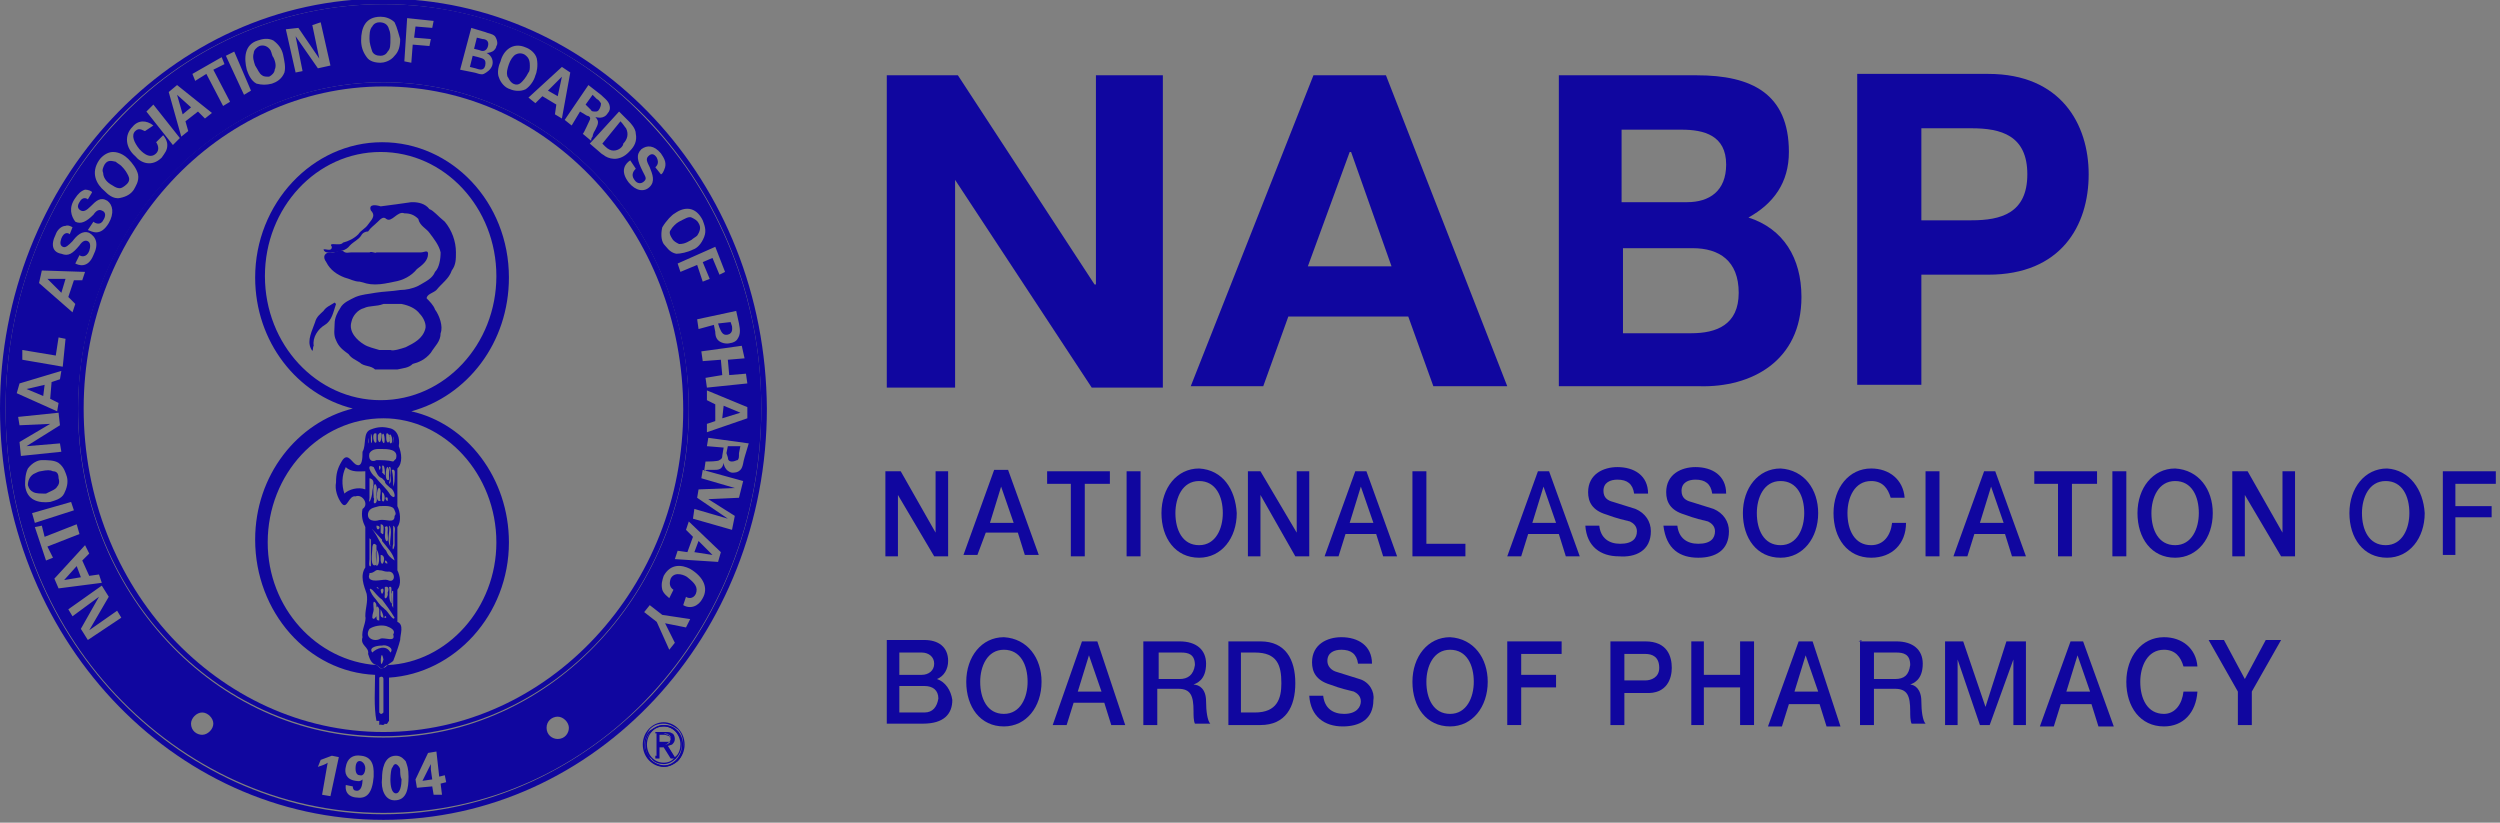 <?xml version="1.0" encoding="utf-8"?>
<!-- Generator: Adobe Illustrator 22.0.1, SVG Export Plug-In . SVG Version: 6.00 Build 0)  -->
<svg version="1.1" id="Layer_1" xmlns="http://www.w3.org/2000/svg" xmlns:xlink="http://www.w3.org/1999/xlink" x="0px" y="0px"
	 viewBox="0 0 179.3 59" style="enable-background:new 0 0 179.3 59;" xml:space="preserve">
<rect x="0" y="0" width="179.3" height="59" fill="#808080" stroke="none"/>
<style type="text/css">
	.st0{fill:#10069F;}
	.st1{fill:#FFFFFF;}
</style>
<g>
	<path class="st0" d="M48.7,17.5c0.2,0,0.4,0,0.9-0.3c0.1-0.1,0.3-0.2,0.4-0.3c0.2-0.3,0.3-0.6,0.1-0.9c-0.1-0.2-0.3-0.3-0.5-0.4
		c-0.2-0.1-0.5,0.1-0.9,0.3c-0.2,0.1-0.5,0.4-0.6,0.6l0,0c-0.1,0.1-0.1,0.3,0.1,0.6C48.3,17.3,48.5,17.4,48.7,17.5z"/>
	<path class="st0" d="M52.2,24c0.4-0.1,0.3-0.5,0.3-0.6l-0.1-0.3l-0.9,0.1l0,0l0.1,0.3C51.7,23.7,51.8,24.1,52.2,24z"/>
	<path class="st0" d="M7.9,13.2c0.2,0.1,0.4,0.3,0.7,0.3l0,0c0.1,0,0.3-0.1,0.5-0.3s0.2-0.4,0.1-0.6c-0.1-0.2-0.2-0.4-0.5-0.7
		c-0.1-0.1-0.3-0.2-0.4-0.3c-0.4-0.1-0.6-0.1-0.8,0.2c-0.1,0.2-0.2,0.4-0.1,0.6C7.4,12.7,7.6,13,7.9,13.2z"/>
	<polygon class="st0" points="13.7,7.7 12.7,6.8 13.1,8.2 	"/>
	<path class="st0" d="M43.4,10.5c0.2,0.2,0.4,0.3,0.6,0.3c0.4,0,0.7-0.3,0.7-0.5c0.3-0.3,0.4-0.7,0.2-1.1c-0.1-0.1-0.2-0.3-0.4-0.5
		l-1.3,1.6l0,0L43.4,10.5z"/>
	<path class="st0" d="M34.4,3.6c0.2,0.1,0.5,0.1,0.6-0.3s-0.2-0.5-0.4-0.5l-0.4-0.1L34,3.5l0,0L34.4,3.6z"/>
	<polygon class="st0" points="51.8,30 51.8,30 53.1,29.6 51.9,29.1 	"/>
	<polygon class="st0" points="40,6.9 40,6.9 40.3,5.5 39.3,6.5 	"/>
	<path class="st0" d="M52.5,33.1c0.2,0,0.3-0.1,0.4-0.1c0.1-0.1,0.1-0.2,0.1-0.5l0.1-0.5h-0.9l-0.1,0.5l0.1,0.3
		C52.2,33,52.3,33.1,52.5,33.1z"/>
	<path class="st0" d="M28.7,55.2c0-0.1-0.1-0.3-0.3-0.4c-0.2,0-0.2,0.2-0.3,0.3C28,55.4,28,55.9,28,55.9c0,0.5,0.1,1,0.4,1
		s0.4-0.6,0.4-1C28.7,55.7,28.7,55.4,28.7,55.2L28.7,55.2z"/>
	<path class="st0" d="M25.9,54.6c-0.3-0.1-0.4,0.2-0.4,0.5c0,0.1,0,0.5,0.3,0.5c0.3,0.1,0.4-0.3,0.4-0.5
		C26.2,54.9,26.1,54.7,25.9,54.6z"/>
	<path class="st0" d="M46.6,8.8C41.7,3.5,35,0.3,27.5,0.3S13.2,3.5,8.3,8.8C3.4,14,0.4,21.3,0.4,29.3s3,15.3,7.9,20.5
		s11.7,8.5,19.2,8.5s14.3-3.2,19.2-8.5s7.9-12.5,7.9-20.6C54.6,21.3,51.5,14,46.6,8.8z M53.4,25.7l-1.2,0.1l0.1,1.1l1.2-0.1l0.1,0.7
		l-2.9,0.3l-0.1-0.7l1.2-0.2l-0.1-1.1l-1.3,0.1l-0.1-0.7l2.9-0.4L53.4,25.7z M52.8,22.3l0.2,0.9c0.1,0.5,0.1,0.8-0.1,1.1
		c-0.1,0.2-0.4,0.3-0.5,0.3c-0.3,0.1-0.7,0-0.9-0.2s-0.2-0.5-0.2-0.6l-0.1-0.5l-1.1,0.3L50,22.9L52.8,22.3L52.8,22.3z M52,19.5
		l-0.4,0.2l-0.5-1.2l-0.7,0.3l0.5,1.2l-0.5,0.2L50,19l-1.2,0.5l-0.2-0.6l2.7-1.2L52,19.5z M48.4,15.3c0.7-0.5,1.5-0.5,2,0.5
		c0.1,0.3,0.3,0.7,0.1,1.2s-0.5,0.8-0.8,0.9c-0.4,0.2-0.9,0.3-1.2,0.3c-0.5-0.1-0.7-0.5-0.9-0.7c-0.2-0.3-0.2-0.8-0.1-1.2
		C47.8,15.8,48.2,15.4,48.4,15.3z M46,10.7c0.4-0.3,0.9-0.3,1.4,0.3c0.2,0.3,0.4,0.6,0.3,1c-0.1,0.3-0.2,0.5-0.3,0.5L47,12
		c0.1-0.1,0.3-0.3,0.1-0.7c-0.2-0.3-0.4-0.3-0.6-0.1c-0.2,0.2-0.1,0.4,0.1,0.8c0.2,0.5,0.4,1,0,1.4s-1,0.3-1.5-0.3
		c-0.7-0.9-0.2-1.4,0.1-1.6l0.4,0.6c-0.1,0.1-0.4,0.4-0.1,0.8c0.2,0.3,0.5,0.3,0.7,0.1s0.1-0.3-0.1-0.7C45.7,11.5,45.6,11.1,46,10.7
		z M44.4,8l0.7,0.7c0.1,0.1,0.5,0.5,0.5,0.9c0.1,0.5-0.1,0.9-0.4,1.2c-0.6,0.7-1.3,0.7-1.8,0.4c-0.1-0.1-0.2-0.1-0.4-0.3l-0.7-0.6
		L44.4,8L44.4,8z M43.1,6.8c0.2,0.2,0.5,0.4,0.6,0.7c0.1,0.3,0,0.5-0.1,0.6c-0.3,0.5-0.8,0.3-0.9,0.3c0.3,0.3,0.2,0.5,0,0.9
		c-0.2,0.3-0.2,0.5-0.2,0.5c-0.1,0.1-0.1,0.2-0.1,0.3l-0.6-0.5c0.1-0.1,0.4-0.8,0.5-1s-0.1-0.3-0.2-0.3L41.6,8L41,9l-0.5-0.4
		l1.7-2.5l0,0L43.1,6.8z M40.9,5.2L40.9,5.2l-0.6,3.3l-0.5-0.3l0.1-0.7l-1-0.6l-0.5,0.5L37.9,7l2.4-2.2L40.9,5.2L40.9,5.2z
		 M35.9,4.4c0.2-0.8,0.9-1.4,1.8-1l0,0c0.3,0.1,0.7,0.4,0.8,0.8c0.1,0.5,0,1-0.1,1.2c-0.1,0.4-0.4,0.8-0.7,1c-0.4,0.2-0.9,0.1-1.1,0
		c-0.4-0.1-0.7-0.5-0.8-0.8C35.6,5.2,35.8,4.6,35.9,4.4z M33.8,2l1,0.3c0.2,0.1,0.5,0.1,0.7,0.3c0.2,0.3,0.2,0.6,0.1,0.7
		c0,0.1-0.1,0.3-0.3,0.4c0,0-0.2,0.1-0.4,0.1c0.4,0.2,0.5,0.6,0.4,0.9c-0.1,0.3-0.4,0.5-0.6,0.6c-0.2,0.1-0.6-0.1-0.7-0.1L33,5
		L33.8,2L33.8,2z M29.2,1.3l1.9,0.2L31,2l-1.2-0.1l-0.1,0.8l1.2,0.1l-0.1,0.5l-1.2-0.1l-0.1,1.3L29,4.4L29.2,1.3z M27.3,1.2
		L27.3,1.2c0.3,0,0.7,0.1,1,0.4c0.2,0.4,0.3,0.9,0.4,1.2c0,0.5-0.1,0.9-0.4,1.2c-0.3,0.4-0.8,0.5-1,0.5c-0.4,0-0.8-0.1-1-0.4
		c-0.3-0.4-0.4-0.8-0.4-1.2C25.9,2,26.2,1.2,27.3,1.2z M21.4,2l1.5,2.2l-0.5-2.4L23,1.6l0.7,3.1l-0.9,0.2l-1.6-2.3l0.5,2.5l-0.5,0.1
		l-0.7-3.1L21.4,2z M18.5,2.9L18.5,2.9c0.3-0.1,0.7-0.2,1.1,0c0.4,0.3,0.6,0.6,0.7,1c0.1,0.5,0.2,0.9,0.1,1.3
		c-0.2,0.5-0.6,0.7-0.9,0.8c-0.4,0.1-0.7,0.1-1.1,0c-0.4-0.2-0.6-0.7-0.7-1C17.5,4.2,17.5,3.2,18.5,2.9z M16.8,3.7L18,6.5l-0.5,0.3
		L16.2,4L16.8,3.7z M15.9,4.1l0.2,0.5L15.3,5l1.2,2.3L16,7.6l-1.2-2.3L14,5.8l-0.2-0.5L15.9,4.1z M12.7,6.1L12.7,6.1l2.5,2l-0.5,0.4
		L14.2,8l-0.9,0.7l0.2,0.7L13,9.8l-0.9-3.2L12.7,6.1z M11,7.5l1.9,2.4l-0.5,0.5L10.5,8L11,7.5z M9.5,9.1c0.4-0.5,1-0.5,1.5-0.1
		l-0.6,0.4l0,0c-0.1,0-0.4-0.3-0.7,0c-0.3,0.3-0.1,0.8,0.3,1.3c0.1,0.1,0.7,0.8,1.2,0.3c0.2-0.2,0.2-0.5,0-0.8l0.5-0.5
		c0.1,0.1,0.3,0.4,0.3,0.7c0,0.4-0.2,0.6-0.4,0.9c-0.7,0.7-1.5,0.4-1.9-0.1C9,10.6,8.9,9.7,9.5,9.1z M7.1,11.5L7.1,11.5
		c0.2-0.3,0.6-0.6,1-0.6c0.5,0,0.9,0.3,1.1,0.5c0.3,0.3,0.6,0.7,0.7,1.1c0.1,0.5-0.2,0.9-0.3,1.1c-0.2,0.3-0.5,0.5-1,0.6
		s-0.9-0.3-1.1-0.5C6.9,13.2,6.5,12.4,7.1,11.5z M5.4,14.2c0.2-0.3,0.4-0.5,0.7-0.6c0.2,0,0.5,0.1,0.5,0.2l-0.3,0.5
		c-0.1-0.1-0.4-0.2-0.6,0.2c-0.2,0.3-0.1,0.5,0.1,0.6s0.4,0,0.7-0.3c0.4-0.4,0.7-0.7,1.2-0.4c0.4,0.3,0.5,0.9,0.1,1.6
		c-0.6,1-1.2,0.6-1.5,0.5l0.4-0.6l0,0c0.1,0.1,0.5,0.3,0.7-0.1c0.2-0.3,0.2-0.6-0.1-0.7c-0.2-0.1-0.4,0-0.6,0.3
		c-0.5,0.5-0.9,0.7-1.3,0.5C5.1,15.5,4.9,14.9,5.4,14.2z M4,16.8c0.1-0.3,0.4-0.6,0.7-0.6c0.2-0.1,0.5,0.1,0.5,0.1L5,16.8
		c-0.1-0.1-0.4-0.2-0.6,0.3c-0.1,0.3-0.1,0.5,0.1,0.6s0.4-0.1,0.7-0.4c0.3-0.4,0.7-0.8,1.2-0.6c0.5,0.3,0.7,0.8,0.3,1.6
		c-0.4,1-1.1,0.7-1.3,0.6l0.3-0.6l0,0l0,0l0,0c0.1,0.1,0.5,0.2,0.7-0.3c0.1-0.3,0.1-0.6-0.1-0.7s-0.4,0-0.6,0.3
		c-0.5,0.6-0.8,0.8-1.3,0.6C3.8,18.1,3.6,17.6,4,16.8z M3,19.4L3,19.4l3.1,0.1l-0.2,0.6H5.3l-0.4,1.2l0.5,0.5l-0.2,0.6l-2.4-2.1
		L3,19.4L3,19.4z M1.6,25.1L4,25.5l0.2-1.3l0.5,0.1l-0.2,2l-2.9-0.5L1.6,25.1z M1.4,27.5L1.4,27.5l3-0.9l-0.1,0.6l-0.6,0.2l-0.1,1.2
		l0.6,0.3l-0.1,0.6l-2.9-1.3L1.4,27.5z M1.4,31.7l2.2-1.3l-2.2,0.1l-0.1-0.6l2.9-0.3l0.1,0.9L1.9,32l2.4-0.2l0.1,0.6l-2.9,0.3
		L1.4,31.7z M1.8,34.8L1.8,34.8c0-0.3,0-0.8,0.2-1.2C2.3,33.2,2.7,33,3,33c0.4,0,0.9,0,1.2,0.2c0.4,0.3,0.5,0.7,0.6,1
		c0.1,0.4,0,0.8-0.2,1.2s-0.7,0.5-1,0.6C2.8,36.1,1.9,35.9,1.8,34.8z M2.3,36.8L5.1,36l0.2,0.6l-2.8,0.9L2.3,36.8z M3.3,40.2
		l-0.8-2.4L3,37.7l0.2,0.8l2.3-0.9l0.2,0.7l-2.3,0.9L3.8,40L3.3,40.2z M3.9,41.5L3.9,41.5l2.2-2.4l0.3,0.6l-0.5,0.5l0.5,1.1l0.7-0.1
		l0.2,0.6l-3.1,0.4L3.9,41.5z M6.3,45.9l-0.5-0.8l1.3-2.3l-1.9,1.4l-0.3-0.5L7.3,42l0.5,0.8l-1.4,2.4l2-1.4l0.3,0.5L6.3,45.9z
		 M14.5,52.7c-0.4,0-0.8-0.3-0.8-0.8c0-0.4,0.4-0.8,0.8-0.8c0.4,0,0.8,0.4,0.8,0.8S14.9,52.7,14.5,52.7z M23.7,57.1L23.1,57l0.4-2.3
		c-0.1,0.1-0.4,0.2-0.7,0.3l0.2-0.5l0,0l0,0l0,0c0.3-0.1,0.5-0.2,0.8-0.3l0.5,0.1L23.7,57.1z M26.8,55.7c-0.1,1.2-0.5,1.6-1.2,1.5
		c-0.2,0-0.9-0.1-0.8-0.9l0.5,0.1l0,0c0,0.2,0.1,0.3,0.2,0.3c0.4,0.1,0.5-0.4,0.5-0.8c-0.2,0.2-0.4,0.1-0.5,0.1
		c-0.7-0.1-0.8-0.6-0.7-1c0.1-0.6,0.5-0.9,1.1-0.8C26.9,54.3,26.8,55.3,26.8,55.7z M28.3,57.4c-0.7,0-1-0.8-0.9-1.6
		c0-0.5,0.1-1.6,1-1.6l0,0c0.4,0,0.6,0.3,0.7,0.4c0.1,0.3,0.2,0.5,0.2,1.1C29.3,56.5,29.2,57.4,28.3,57.4z M31.7,57h-0.6L31,56.4
		l-1.1,0.1l-0.1-0.6l0.9-1.9l0.6-0.1l0.2,1.8l0.4-0.1l0.1,0.5l-0.4,0.1L31.7,57z M40,53c-0.4,0-0.8-0.3-0.8-0.8s0.4-0.8,0.8-0.8
		c0.4,0,0.8,0.4,0.8,0.8S40.5,53,40,53z M27.5,52.9c-12.1,0-21.9-10.5-21.9-23.5c0-12.9,9.8-23.5,21.9-23.5s21.9,10.5,21.9,23.5
		C49.4,42.3,39.6,52.9,27.5,52.9z M49.2,45l-1.5-0.3l0.7,1.4L48,46.6l-0.9-2l-0.9-0.7l0.4-0.5l0.9,0.7l2,0.3L49.2,45z M50.4,42.9
		c-0.3,0.6-0.9,0.8-1.4,0.5l0.2-0.6l0,0c0.1,0.1,0.5,0.2,0.7-0.2c0.2-0.5-0.1-0.8-0.6-1.2c-0.1-0.1-0.9-0.5-1.2,0.1
		c-0.1,0.3-0.1,0.6,0.2,0.8L48,42.9c-0.1-0.1-0.4-0.3-0.5-0.6c-0.1-0.4,0-0.7,0.1-1c0.5-0.9,1.3-0.8,1.9-0.5
		C50.5,41.4,50.8,42.2,50.4,42.9z M51.5,40.3l-3.1-0.2l0.2-0.6l0.7,0.1l0.4-1.1L49.2,38l0.2-0.6l2.3,2.2L51.5,40.3L51.5,40.3z
		 M53,35.7l-2.2,0.1l1.9,1.2l-0.2,1l-2.8-0.8l0.1-0.7l2.4,0.7L50,35.7l0.1-0.6l2.6-0.1l-2.4-0.7l0.1-0.6l2.9,0.8L53,35.7z
		 M53.4,32.8c-0.1,0.3-0.1,0.7-0.3,0.9s-0.4,0.2-0.6,0.2c-0.5-0.1-0.6-0.6-0.6-0.7c-0.1,0.5-0.4,0.5-0.7,0.5c-0.4,0-0.5,0-0.5,0
		c-0.1,0-0.2,0.1-0.2,0.1l0.1-0.7c0.2,0,0.9,0,1-0.1c0.2-0.1,0.2-0.2,0.2-0.3l0.1-0.6L50.7,32l0.1-0.6l2.9,0.4l0,0l0,0l0,0
		L53.4,32.8z M53.6,30L53.6,30l-2.9,1v-0.6l0.6-0.2V29l-0.6-0.3V28l2.9,1.2V30L53.6,30z"/>
	<path class="st0" d="M36.4,5.5c0.1,0.1,0.1,0.3,0.4,0.5c0.2,0.1,0.4,0.1,0.6-0.1c0.1-0.1,0.3-0.3,0.5-0.7C38,5.1,38,4.9,38,4.7
		c0-0.4-0.1-0.6-0.4-0.8c-0.2-0.1-0.4-0.1-0.6,0c-0.2,0.1-0.4,0.4-0.5,0.7C36.4,4.9,36.3,5.2,36.4,5.5L36.4,5.5z"/>
	<polygon class="st0" points="49.8,39.6 49.8,39.6 51.1,39.8 50.1,38.8 	"/>
	<path class="st0" d="M18.8,5.4L18.8,5.4c0.1,0.1,0.3,0.1,0.5,0.1c0.2-0.1,0.4-0.3,0.4-0.5c0.1-0.2,0.1-0.5-0.1-0.9
		c-0.1-0.1-0.1-0.3-0.2-0.5c-0.2-0.3-0.5-0.4-0.8-0.3c-0.2,0.1-0.4,0.3-0.4,0.5c-0.1,0.3,0,0.6,0.1,0.9C18.5,5,18.6,5.3,18.8,5.4z"
		/>
	<polygon class="st0" points="5.5,40.6 4.6,41.6 5.8,41.4 	"/>
	<path class="st0" d="M42.4,7.9C42.4,8,42.6,8,42.7,8c0.1,0,0.2,0,0.3-0.2s0.1-0.3,0.1-0.4C43,7.3,43,7.2,42.8,7.1l-0.3-0.3L42,7.5
		L42.4,7.9z"/>
	<path class="st0" d="M34.1,4.9c0.3,0.1,0.6,0.2,0.7-0.2c0.1-0.5-0.2-0.5-0.5-0.6L33.9,4l-0.2,0.8L34.1,4.9z"/>
	<path class="st0" d="M26.7,3.7C26.8,3.9,27,4,27.3,4c0.2,0,0.4-0.1,0.5-0.3C28,3.5,28,3.3,28,2.7c0-0.1,0-0.4-0.1-0.6
		c-0.1-0.4-0.4-0.5-0.7-0.5c-0.2,0-0.4,0.1-0.5,0.3c-0.2,0.2-0.2,0.6-0.2,0.9S26.6,3.4,26.7,3.7L26.7,3.7z"/>
	<polygon class="st0" points="30.9,54.8 30.3,56 31,55.9 30.9,55.2 	"/>
	<polygon class="st0" points="3.1,28.4 3.2,27.6 3.2,27.6 1.9,27.9 	"/>
	<path class="st0" d="M4.1,34.9L4.1,34.9c0.1-0.1,0.2-0.3,0.1-0.6c0-0.3-0.1-0.5-0.4-0.5c-0.2-0.1-0.4-0.1-0.9,0
		c-0.1,0-0.3,0.1-0.5,0.2C2.1,34.2,2,34.5,2,34.8c0.1,0.3,0.2,0.4,0.4,0.5s0.5,0.1,0.9,0.1C3.7,35.2,4,35.1,4.1,34.9z"/>
	<polygon class="st0" points="4.4,21 4.7,20 4.7,20 3.4,20 	"/>
	<path class="st0" d="M27.5-0.1C12.3-0.1,0,13,0,29.3s12.3,29.5,27.5,29.5S55,45.6,55,29.3C54.9,13,42.7-0.1,27.5-0.1z M27.5,58.4
		c-7.5,0-14.3-3.3-19.2-8.5S0.4,37.4,0.4,29.3c0-8,3-15.3,7.9-20.6C13.2,3.5,20,0.3,27.5,0.3s14.3,3.3,19.2,8.5
		c4.9,5.3,7.9,12.5,7.9,20.5s-3,15.3-7.9,20.6C41.7,55.1,35,58.4,27.5,58.4z"/>
	<path class="st0" d="M27.5,5.9C15.4,5.9,5.6,16.4,5.6,29.3c0,13,9.8,23.5,21.9,23.5s21.9-10.5,21.9-23.5
		C49.4,16.4,39.6,5.9,27.5,5.9z M27.5,52.5c-5.9,0-11.3-2.6-15.2-6.8S6,35.7,6,29.3C6,23,8.4,17.2,12.3,13s9.3-6.8,15.2-6.8
		c6,0,11.3,2.6,15.2,6.8S49,23,49,29.4s-2.4,12.1-6.3,16.3C38.8,49.9,33.4,52.5,27.5,52.5z"/>
	<polyline class="st1" points="53.6,30 53.6,30 53.6,30 	"/>
	<path class="st0" d="M30.8,15c-0.3-0.4-0.8-0.5-1.2-0.5l0,0h-0.1c-0.7,0.1-1.4,0.2-2.2,0.3c-0.3-0.1-0.9-0.2-0.7,0.3
		c0.4,0.4,0,0.7-0.2,1c-0.2,0.3-0.5,0.4-0.7,0.7c-0.3,0.3-0.7,0.5-1.1,0.6c-0.2,0.3-1.1-0.1-0.8,0.3c0,0.4-0.5,0.1-0.6,0.2
		c0.1,0.3,0.5,0.2,0.8,0.2c0.4-0.1,0.8-0.1,1.1-0.5c0.3-0.3,0.6-0.4,0.8-0.7c0.1-0.2,0.3-0.3,0.5-0.3c0.2-0.3,0.4-0.4,0.7-0.7
		c0.2-0.2,0.4-0.4,0.6-0.2c0.4,0.3,0.8-0.6,1.3-0.4c0.4,0,0.7,0.1,1,0.4c0.1,0.5,0.6,0.7,0.8,1c0.3,0.4,0.7,0.9,0.8,1.4
		c0,0.5-0.1,1.1-0.4,1.4c-0.2,0.5-0.7,0.7-1.2,1c-0.4,0.2-0.9,0.3-1.3,0.3c-0.6,0.1-1.2,0.1-1.8,0.2c-0.5,0.1-0.9,0.1-1.4,0.3
		c-0.4,0.2-0.9,0.4-1.1,0.8c-0.2,0.3-0.4,0.7-0.4,1.1s-0.1,0.8,0.1,1.2c0.2,0.5,0.5,0.7,0.9,1c0.2,0.3,0.5,0.4,0.8,0.6
		c0.3,0.3,0.8,0.2,1.1,0.5c0.5,0,1,0,1.6,0c0.4-0.1,0.8-0.1,1.1-0.4c0.4-0.1,0.9-0.3,1.3-0.8c0.3-0.5,0.7-0.8,0.7-1.4
		c0.2-0.5-0.1-1.3-0.4-1.7c-0.1-0.3-0.4-0.6-0.6-0.8c0-0.3,0.5-0.4,0.7-0.6c0.4-0.5,0.9-0.8,1.1-1.4c0.3-0.4,0.3-0.8,0.3-1.3
		c0-0.8-0.3-1.6-0.8-2.2C31.4,15.5,31.1,15.1,30.8,15z M30.5,23.6c-0.2,0.7-0.8,1-1.4,1.3c-0.3,0.1-0.9,0.3-1.1,0.2
		c-0.3,0-0.5,0-0.8,0c-0.3-0.1-0.8-0.2-1.1-0.4c-0.5-0.3-1.1-0.9-0.9-1.6c0.1-0.5,0.5-0.9,0.9-1c0.4-0.2,0.9-0.1,1.4-0.3
		c0.3,0,0.6,0,0.9,0l0,0c0.1,0,0.3,0,0.4,0c0.5,0.1,1,0.3,1.3,0.7C30.4,22.8,30.6,23.3,30.5,23.6z"/>
	<path class="st0" d="M24.1,21.8L24,21.7c-0.3,0.2-0.6,0.3-0.8,0.6c-0.2,0.2-0.5,0.4-0.6,0.8c-0.2,0.6-0.6,1.3-0.3,1.9
		c0.2,0.4,0.1-0.1,0.2-0.2c-0.1-0.6,0.3-1.2,0.8-1.5C23.8,23,23.9,22.4,24.1,21.8L24.1,21.8z"/>
	<path class="st0" d="M24.7,19.9c0.4,0.1,0.7,0.3,1.1,0.3c0.4,0.1,0.6,0.2,1.1,0.2s0.9-0.1,1.4-0.2c0.6-0.1,1.2-0.4,1.6-0.9
		c0.4-0.3,0.8-0.6,0.8-1.1c0-0.3-0.3-0.1-0.5-0.1c-1.1,0-2.2,0-3.2,0c-0.1,0.1-0.3-0.1-0.5,0c-0.2,0-0.4,0-0.7,0c-0.1,0-0.4,0-0.6,0
		s-0.4,0.1-0.6-0.1c-0.4-0.1-0.6,0.2-0.9,0.1l0,0c-0.4,0-0.6,0.3-0.3,0.7C23.7,19.4,24.2,19.7,24.7,19.9z"/>
	<path class="st0" d="M36.5,19.9c0-5.4-4.1-9.7-9.1-9.7s-9.1,4.4-9.1,9.7c0,4.6,3,8.4,7,9.4c-4,1-7,4.8-7,9.4c0,5.2,3.8,9.5,8.6,9.7
		c0,1-0.1,2.3,0.1,3.3h0.2V52c0.1-0.1,0.3,0.1,0.4-0.1c0.2,0.1,0.2-0.1,0.3-0.2v-3v-0.1c4.7-0.3,8.6-4.5,8.6-9.7l0,0
		c0-4.6-3-8.5-7-9.4C33.5,28.4,36.5,24.6,36.5,19.9z M27.5,51.1c-0.1,0.1-0.1,0.1-0.2,0.1l-0.1-0.1v-2.5l0,0
		c0.1-0.1,0.3-0.1,0.3,0.1C27.5,48.7,27.5,51.1,27.5,51.1z M35.6,38.9c0,4.7-3.5,8.6-7.8,8.8c-0.1,0.1-0.2,0.2-0.3,0.2
		c-0.2,0.2-0.4-0.2-0.5-0.2l0,0c-4.3-0.3-7.8-4.1-7.8-8.8c0-4.9,3.7-8.9,8.3-8.9C31.9,30,35.6,34,35.6,38.9z M27.3,28.7
		c-4.6,0-8.3-4-8.3-8.9s3.7-8.9,8.3-8.9s8.3,4,8.3,8.9S31.9,28.7,27.3,28.7z"/>
	<path class="st0" d="M48.6,52.4c-0.3-0.3-0.6-0.4-1-0.4s-0.7,0.2-1,0.4c-0.3,0.3-0.4,0.7-0.4,1.1c0,0.8,0.6,1.4,1.4,1.5
		c0.4,0,0.7-0.2,1-0.4c0.3-0.3,0.4-0.7,0.4-1.1C49,53,48.8,52.6,48.6,52.4z M47.6,54.9c-0.4,0-0.7-0.2-0.9-0.4
		c-0.2-0.3-0.4-0.6-0.4-1s0.1-0.8,0.4-1c0.2-0.3,0.6-0.4,0.9-0.4c0.4,0,0.7,0.2,0.9,0.4c0.2,0.3,0.4,0.6,0.4,1
		C48.9,54.2,48.3,54.9,47.6,54.9z"/>
	<path class="st0" d="M47.8,53.4c0.2,0,0.4-0.1,0.4-0.4c0-0.2-0.1-0.3-0.1-0.3c-0.1-0.1-0.2-0.1-0.3-0.1h-0.1l0.3,0.1
		c0.1,0.1,0.2,0.2,0.2,0.3c0,0.2-0.1,0.3-0.2,0.3C47.9,53.4,47.8,53.4,47.8,53.4l-0.3,0l0,0l0,0h-0.3v-0.1v-0.7h-0.1v1.6h0.1v-0.8
		h0.1L47.8,53.4l0.4,0.8h0.1L47.8,53.4C47.8,53.4,47.8,53.4,47.8,53.4z"/>
	<path class="st0" d="M47.6,51.8c-0.8,0-1.5,0.7-1.5,1.6c0,0.9,0.7,1.6,1.5,1.6l0,0l0,0c0.8,0,1.5-0.7,1.5-1.6S48.4,51.8,47.6,51.8z
		 M47.6,54.9c-0.8-0.1-1.4-0.7-1.4-1.5c0-0.4,0.2-0.8,0.4-1.1c0.3-0.3,0.6-0.4,1-0.4s0.7,0.2,1,0.4c0.3,0.3,0.4,0.7,0.4,1.1
		c0,0.4-0.2,0.8-0.4,1.1C48.3,54.8,48,54.9,47.6,54.9z"/>
	<path class="st0" d="M47.9,53.5l0.3-0.1c0.1-0.1,0.2-0.2,0.2-0.4s-0.1-0.4-0.2-0.4l0,0c-0.1-0.1-0.3-0.1-0.4-0.1H47l0,0v1.9h0.2
		h0.1v-0.8h0.3l0.5,0.8h0.3h0.1l-0.1-0.1L47.9,53.5z M48.1,54.2l-0.5-0.8h-0.4h-0.1v0.8H47v-1.6h0.1v0.7v0.1h0.3l0,0l0,0h0.2
		c0.1,0,0.2,0,0.3-0.1s0.2-0.2,0.2-0.3s-0.1-0.3-0.2-0.3l-0.3-0.1h0.1c0.1,0,0.2,0,0.3,0.1s0.1,0.1,0.1,0.3c0,0.3-0.2,0.4-0.4,0.4
		h-0.1L48.1,54.2C48.1,54.2,48.1,54.2,48.1,54.2z M47.6,53.2L47.6,53.2h-0.3v-0.5h0.4l0.3,0.1l0.1,0.2c0,0.1,0,0.2-0.1,0.2h-0.3
		H47.6z"/>
	<path class="st0" d="M48.5,52.4C48.3,52.2,48,52,47.6,52s-0.7,0.2-0.9,0.4c-0.2,0.3-0.4,0.6-0.4,1s0.1,0.8,0.4,1
		c0.2,0.3,0.6,0.4,0.9,0.4c0.7,0,1.3-0.7,1.3-1.4C48.9,53,48.8,52.7,48.5,52.4z M47.6,54.7c-0.7,0-1.2-0.6-1.2-1.3s0.5-1.3,1.2-1.3
		s1.2,0.6,1.2,1.3c0,0.3-0.1,0.7-0.4,0.9C48.2,54.6,47.9,54.7,47.6,54.7z"/>
	<path class="st0" d="M26.9,43.7v-0.2C26.9,43.6,26.9,43.7,26.9,43.7v0.2V43.7z"/>
	<path class="st0" d="M26.9,43.9v0.2V43.9z"/>
	<path class="st0" d="M26.9,43.5L26.9,43.5L26.9,43.5z"/>
	<path class="st0" d="M28.7,45.9c0-0.4,0.3-1.1-0.2-1.3l0,0c0-0.8,0-1.6,0-2.3c0.3-0.4,0.2-1,0-1.4c0-1,0-2.1,0-3.1
		c0.3-0.4,0.2-1.1,0-1.5c0-0.9,0-1.8,0-2.7c0.4-0.4,0.3-1.1,0.1-1.6c0.1-0.6-0.1-1.2-0.7-1.3c-0.4-0.1-0.8-0.1-1.3,0.1
		C26,31,26.3,31.9,26,32.4c0,0.4,0,1.2-0.5,0.9c-0.3-0.2-0.6-0.9-1-0.2c-0.3,0.5-0.4,0.9-0.4,1.5c-0.1,0.5,0.1,1.1,0.4,1.5
		c0.4,0.5,0.5-0.6,1-0.5c0.5-0.2,1,0.6,0.5,0.9c-0.1,0.5,0,0.9,0.2,1.3c0,1,0,1.9,0,2.9c-0.4,0.6-0.1,1.3,0.1,1.9
		c0.1,0.6-0.1,1-0.1,1.6c0.1,0.4-0.3,1-0.2,1.5c-0.2,0.6,0.5,0.7,0.4,1.2c0.1,0.3,0.2,0.7,0.6,0.8l0,0c0.2,0.1,0.4,0.4,0.5,0.2
		c0.1-0.1,0.2-0.2,0.3-0.2c0.1-0.1,0.3-0.2,0.4-0.3C28.4,46.9,28.6,46.3,28.7,45.9z M26.2,33.8c0,0.4,0,0.9,0,1.3
		c-0.5-0.2-1.2,0-1.5,0.3c-0.2-0.6-0.2-1.3,0.1-1.9C25.2,33.9,25.8,33.8,26.2,33.8L26.2,33.8z M28.3,38.3c0,0.2,0,0.5,0,0.7v0.1l0,0
		c-0.1,0.5-0.2,0.3-0.1-0.1c0-0.4,0-0.9,0-1.3C28.4,37.8,28.3,38.1,28.3,38.3z M27.6,43.7l-0.1-0.1l0,0c-0.3-0.2-0.5-0.6-0.7-0.8
		c-0.1-0.1-0.5-0.8-0.1-0.5c0.2,0.2,0.4,0.5,0.7,0.7c0.3,0.4,0.6,0.8,0.9,1.3C28.2,44.6,27.8,43.8,27.6,43.7z M27.7,44.3
		C27.4,44.4,27.7,44,27.7,44.3z M27.5,44.3c-0.3,0-0.2-0.4-0.2-0.6C27.4,43.9,27.5,44.1,27.5,44.3z M26.7,44.3L26.7,44.3
		c0-0.3,0.1-0.4,0.1-0.6c0-0.1-0.1-0.7,0.1-0.5c0.1,0.1,0.1,0.2,0.1,0.4c0-0.1,0.1-0.2,0.2,0.1c0,0.3,0,0.5,0,0.8
		c-0.2,0-0.2-0.1-0.2-0.3C26.9,44.3,26.8,44.5,26.7,44.3L26.7,44.3L26.7,44.3z M26.5,40.1c0-0.5,0-1,0-1.5l0.1,0.1
		c0,0.6,0,1.3,0,1.9C26.4,40.7,26.5,40.2,26.5,40.1z M26.5,41.1c0.4,0,0.4-0.3,0.7-0.2c0.3,0,0.3,0.1,0.6,0.1c0.6-0.1,0.6,0.9,0,0.6
		c-0.3-0.1-1,0.2-1.3-0.1C26.4,41.3,26.5,41.3,26.5,41.1L26.5,41.1z M26.7,39.4c0-0.1,0-0.6,0.3-0.3l0,0c0,0.5,0,0.9,0,1.4
		C26.5,40.8,26.7,39.6,26.7,39.4z M27,39.4c0.2,0.2,0.3,1.1,0,1.2C27,40.2,26.9,39.7,27,39.4z M27.3,39.8c0.5,0,0.1,1.1,0,0.4
		C27.3,40.1,27.3,40,27.3,39.8z M27.8,40.4L27.8,40.4C27.5,40.5,27.6,39.9,27.8,40.4z M28.1,42.6c0,0.2,0,0.5,0,0.7
		c-0.3-0.3-0.1-0.8-0.2-1.2C28.2,42,28,42.4,28.1,42.6z M27.6,42.1L27.6,42.1c0.3-0.1,0.3,0.2,0.2,0.4c0.1,0.3-0.3,0.7-0.2,0.1
		C27.6,42.5,27.6,42.3,27.6,42.1z M27.3,42.3L27.3,42.3C27.7,41.9,27.4,43.1,27.3,42.3z M27,42.1C27.2,42.1,27.2,42.4,27,42.1z
		 M28.1,43.4c0.1-0.2-0.1-1.2,0.1-1c0,0.4,0,0.8,0,1.2L28.1,43.4z M27.7,39.5c-0.4-0.4-0.6-1-0.9-1.4c-0.4-0.5,0.3,0.3,0.5,0.5
		l0.1,0.1v0.1l0,0c0.4,0.5,0.8,0.9,0.9,1.4C28,40,27.8,39.8,27.7,39.5z M27,37.7C27.5,37.7,27,38.3,27,37.7z M27.5,38.1
		c0,0.2,0,0.3-0.2,0.1l0,0c0-0.2,0-0.5,0-0.6C27.6,37.6,27.5,38,27.5,38.1z M27.8,38.2c0,0.2,0.1,0.7-0.1,0.6c-0.2-0.3,0-0.7-0.1-1
		C27.9,37.6,27.8,38,27.8,38.2z M27.9,37.7c0.3,0.2,0,1.1,0.1,1.5C27.7,38.7,28,38.2,27.9,37.7z M28.3,37c0,0.6-0.6,0.2-1.1,0.3
		c-0.3,0.1-0.9,0.1-0.8-0.5c0.1-0.4,0.5-0.4,0.8-0.5c0.3,0,1-0.1,1.1,0.3C28.4,36.8,28.4,36.9,28.3,37z M27.4,34.3l0.2,0.2
		c0,0.2,0.2,0.3,0.4,0.5c0.3,0.1,0.5,1,0,0.5c-0.3-0.5-0.7-0.8-1.1-1.3c-0.3-0.2-0.7-1-0.1-0.7C27,33.9,27.1,34.2,27.4,34.3z
		 M27.3,33.5L27.3,33.5C27.2,34.1,27.1,33.1,27.3,33.5z M27.6,34c0,0.2-0.1-0.1-0.2-0.1l0,0c0.1-0.2-0.1-0.6,0.1-0.5
		C27.6,33.5,27.6,33.8,27.6,34z M27.9,34.4c-0.4,0.3-0.2-1.5,0-0.7C27.9,33.9,27.9,34.1,27.9,34.4z M27.9,33.5
		c0.2-0.1,0.1,0.4,0.1,0.6c0,0.2,0.1,0.5-0.1,0.6C28,34.3,28,33.9,27.9,33.5z M28.3,34.2c0,0.2,0,0.5-0.1,0.7c0-0.4,0-0.8-0.1-1.2
		C28.4,33.6,28.3,34,28.3,34.2z M27.8,35.7L27.8,35.7L27.8,35.7C27.9,36.3,27.4,35.5,27.8,35.7z M27.4,35.9c0-0.2,0-0.4,0-0.6
		C27.7,35.4,27.6,36.2,27.4,35.9z M27.3,35.9c-0.5,0.3-0.2-1.5,0-0.7C27.3,35.5,27.2,35.7,27.3,35.9z M26.8,35.7L26.8,35.7
		c0-0.3-0.1-0.8,0.1-1c0.2,0.2,0.1,0.5,0.1,0.8c0,0.2,0.1,0.5-0.1,0.6C26.7,36.1,26.9,35.8,26.8,35.7z M26.7,35.3
		c0,0.3-0.3,1.1-0.2,0.4c0-0.5,0-1,0-1.4C27,34.4,26.7,35,26.7,35.3z M28.2,31.3c0.1,0.2-0.1,0.8,0,0.3V31.3z M28,31.8
		c-0.1-0.1-0.1-0.3-0.1-0.5C28,30.8,28.3,31.8,28,31.8z M27.7,31.2c0-0.3,0.3,0,0.2,0.2c0.1,0.4-0.2,0.5-0.2,0V31.2z M27.4,31.2
		c0.2-0.5,0.3,1.1,0,0.4C27.4,31.4,27.4,31.3,27.4,31.2z M27.1,31.5c0-0.1,0-0.2,0-0.3C27.6,30.5,27.3,32.3,27.1,31.5z M27,31.1
		c0,0.2,0,0.5,0,0.6C26.8,32,26.6,30.9,27,31.1z M26.6,31.5c0-0.1,0-0.2,0-0.4C26.8,31.4,26.6,32.2,26.6,31.5z M27.3,32.2
		c0.5,0,1.3,0,1.1,0.7l-0.2,0.2l0,0C27.8,33,27.4,33,27,33c-0.4,0.2-0.6-0.1-0.5-0.5C26.7,32.2,27,32.2,27.3,32.2z M26.4,31.5v-0.1
		C26.5,31.8,26.4,32,26.4,31.5z M27.5,47.3C27.2,48.4,27.3,46.2,27.5,47.3z M28,46.8c-0.3-0.6-1-0.3-1.3,0c-0.3-0.4,0.4-0.5,0.7-0.5
		l0,0C27.7,46.2,28.3,46.5,28,46.8z M27.3,45.8c-0.5,0.3-1.2-0.1-0.8-0.7c0.3-0.2,0.8-0.3,1.2-0.2c0.3,0.1,0.7,0.3,0.5,0.6l0,0
		C28.4,46.1,27.6,45.7,27.3,45.8z"/>
	<polyline class="st0" points="63.6,5.4 63.5,5.4 63.6,5.4 	"/>
	<polygon class="st0" points="83.4,27.8 83.4,5.4 78.6,5.4 78.6,20.4 78.5,20.4 68.7,5.4 63.6,5.4 63.6,27.8 68.5,27.8 68.5,12.9 
		68.5,12.9 78.3,27.8 	"/>
	<polyline class="st0" points="94.2,5.4 94.2,5.4 94.2,5.4 	"/>
	<path class="st0" d="M94.2,5.4l-8.8,22.3h5.2l1.8-5h8.6l1.8,5h5.3L99.4,5.4H94.2z M93.8,19.1L93.8,19.1l3-8.2h0.1l2.9,8.2H93.8z"/>
	<path class="st0" d="M129.2,21.3c0-2.8-1.3-4.9-3.8-5.7c1.8-1,2.9-2.5,2.9-4.7c0-4.2-2.7-5.5-6.6-5.5h-9.8h-0.1v22.3h10.1
		C125.6,27.8,129.2,25.9,129.2,21.3z M116.3,9.3h4.3c1.6,0,3.2,0.4,3.2,2.5c0,1.9-1.2,2.7-2.8,2.7h-4.6h-0.1V9.3z M116.4,23.9v-6.1
		h5c1.9,0,3.3,0.9,3.3,3.2s-1.6,2.9-3.4,2.9H116.4z"/>
	<path class="st0" d="M133.3,5.4h-0.1H133.3z"/>
	<path class="st0" d="M137.8,27.7v-8h4.8c5.2,0,7.2-3.5,7.2-7.2c0-3.6-2-7.2-7.2-7.2h-9.4v22.3h4.6V27.7z M137.8,9.2h3.6
		c2.1,0,4,0.5,4,3.3s-1.9,3.3-4,3.3h-3.6l0,0V9.2z"/>
	<polygon class="st0" points="64.4,35.5 67,39.9 68,39.9 68,33.8 67.1,33.8 67.1,38.2 64.6,33.8 63.5,33.8 63.5,39.9 64.4,39.9 	"/>
	<path class="st0" d="M70.7,38.2H73l0.5,1.6h1l-2.2-6.1h-1l-2.2,6.1h1L70.7,38.2z M71.8,34.9l0.9,2.6H71l0,0L71.8,34.9z"/>
	<polyline class="st0" points="75.1,33.8 75.1,33.8 75.1,33.8 	"/>
	<polygon class="st0" points="76.8,34.7 76.8,39.9 77.8,39.9 77.8,34.7 79.6,34.7 79.6,33.8 75.1,33.8 75.1,34.7 	"/>
	<rect x="80.8" y="33.8" class="st0" width="1" height="6.1"/>
	<path class="st0" d="M86,33.6c-1.6,0-2.7,1.4-2.7,3.2s1,3.2,2.7,3.2c1.6,0,2.7-1.4,2.7-3.2C88.6,35.1,87.7,33.7,86,33.6z M86,39.1
		c-1.2,0-1.7-1.1-1.7-2.3c0-1.1,0.5-2.3,1.7-2.3s1.7,1.1,1.7,2.3C87.7,37.9,87.2,39.1,86,39.1z"/>
	<polyline class="st0" points="89.5,33.8 89.4,33.8 89.5,33.8 	"/>
	<polygon class="st0" points="93,38.2 90.4,33.8 89.5,33.8 89.5,39.9 90.4,39.9 90.4,35.5 92.9,39.9 93.9,39.9 93.9,33.8 93,33.8 	
		"/>
	<path class="st0" d="M97.2,33.8L95,39.9h1l0.5-1.6h2.2l0.5,1.6h1L98,33.8C98,33.8,97.2,33.8,97.2,33.8z M96.8,37.5L96.8,37.5
		l0.8-2.6l0.9,2.6H96.8z"/>
	<polygon class="st0" points="101.3,33.8 101.3,33.8 101.3,39.9 105.1,39.9 105.1,39 102.3,39 102.3,33.8 	"/>
	<path class="st0" d="M110.3,33.8l-2.2,6.1h1l0.5-1.6h2.2l0.5,1.6h1l-2.2-6.1H110.3z M109.9,37.5L109.9,37.5l0.8-2.6l0.9,2.6H109.9z
		"/>
	<path class="st0" d="M118.4,38.1c0-0.7-0.4-1.3-1.1-1.6c-0.3-0.1-1.6-0.5-1.6-0.5c-0.4-0.1-0.7-0.3-0.7-0.8c0-0.6,0.5-0.8,1-0.8
		c0.7,0,1.1,0.3,1.2,1h1c0-1.3-1-1.9-2.2-1.9c-1,0-2.1,0.5-2.1,1.8c0,0.7,0.3,1.3,1.3,1.6c0.8,0.3,1.3,0.4,1.7,0.5
		c0.2,0.1,0.5,0.3,0.5,0.7c0,0.5-0.3,0.9-1.2,0.9c-0.8,0-1.4-0.4-1.5-1.3h-1c0.1,1.5,1.1,2.2,2.4,2.2
		C117.3,40,118.4,39.5,118.4,38.1z"/>
	<path class="st0" d="M114.7,37.9L114.7,37.9L114.7,37.9z"/>
	<path class="st0" d="M121.8,40c1.2,0,2.2-0.5,2.2-1.9c0-0.7-0.4-1.3-1.1-1.6c-0.3-0.1-1.6-0.5-1.6-0.5c-0.4-0.1-0.7-0.3-0.7-0.8
		c0-0.6,0.5-0.8,1-0.8c0.7,0,1.1,0.3,1.2,1h1c0-1.3-1-1.9-2.2-1.9c-1,0-2.1,0.5-2.1,1.8c0,0.7,0.3,1.3,1.3,1.6
		c0.8,0.3,1.3,0.4,1.7,0.5c0.2,0.1,0.5,0.3,0.5,0.7c0,0.5-0.3,0.9-1.2,0.9c-0.8,0-1.4-0.4-1.5-1.3h-1C119.5,39.4,120.5,40,121.8,40z
		"/>
	<path class="st0" d="M120.4,37.9L120.4,37.9L120.4,37.9z"/>
	<path class="st0" d="M125,36.8c0,1.8,1,3.2,2.7,3.2c1.6,0,2.7-1.4,2.7-3.2c0-1.7-1-3.1-2.7-3.2C126.1,33.6,125,35,125,36.8z
		 M129.4,36.8c0,1.1-0.5,2.3-1.7,2.3S126,38,126,36.8c0-1.1,0.5-2.3,1.7-2.3S129.4,35.6,129.4,36.8z"/>
	<path class="st0" d="M136.7,37.5h-1c-0.1,0.9-0.6,1.6-1.5,1.6c-1.2,0-1.7-1.1-1.7-2.3c0-1.1,0.5-2.3,1.7-2.3c0.8,0,1.2,0.5,1.4,1.2
		l0,0h1c-0.1-1.3-1.1-2.1-2.4-2.1c-1.6,0-2.7,1.4-2.7,3.2s1,3.2,2.7,3.2C135.7,40,136.7,39,136.7,37.5z"/>
	<rect x="138.1" y="33.8" class="st0" width="1" height="6.1"/>
	<path class="st0" d="M142.3,33.8l-2.2,6.1h1l0.5-1.6h2.2l0.5,1.6h1l-2.2-6.1H142.3z M142,37.5L142,37.5l0.8-2.6l0.9,2.6H142z"/>
	<polyline class="st0" points="145.9,33.8 145.8,33.8 145.9,33.8 	"/>
	<polygon class="st0" points="147.6,34.7 147.6,39.9 148.6,39.9 148.6,34.7 150.4,34.7 150.4,33.8 145.9,33.8 145.9,34.7 	"/>
	<rect x="151.5" y="33.8" class="st0" width="1" height="6.1"/>
	<path class="st0" d="M156,33.6c-1.6,0-2.7,1.4-2.7,3.2s1,3.2,2.7,3.2c1.6,0,2.7-1.4,2.7-3.2C158.7,35.1,157.7,33.7,156,33.6z
		 M156,39.1c-1.2,0-1.7-1.1-1.7-2.3c0-1.1,0.5-2.3,1.7-2.3s1.7,1.1,1.7,2.3C157.7,37.9,157.2,39.1,156,39.1z"/>
	<polygon class="st0" points="163.7,38.2 161.2,33.8 160.1,33.8 160.1,39.9 161,39.9 161,35.5 163.6,39.9 164.6,39.9 164.6,33.8 
		163.7,33.8 	"/>
	<path class="st0" d="M171.2,33.6c-1.6,0-2.7,1.4-2.7,3.2s1,3.2,2.7,3.2c1.6,0,2.7-1.4,2.7-3.2C173.8,35.1,172.8,33.7,171.2,33.6z
		 M171.1,39.1c-1.2,0-1.7-1.1-1.7-2.3c0-1.1,0.5-2.3,1.7-2.3s1.7,1.1,1.7,2.3C172.8,37.9,172.3,39.1,171.1,39.1z"/>
	<polygon class="st0" points="179,34.7 179,33.8 175.2,33.8 175.2,39.8 176.1,39.8 176.1,37.1 178.7,37.1 178.7,36.3 176.1,36.3 
		176.1,34.7 	"/>
	<polyline class="st0" points="63.5,46 63.5,45.9 63.5,46 	"/>
	<path class="st0" d="M67.2,48.7c0.5-0.2,0.8-0.7,0.8-1.3c0-1-0.7-1.5-1.7-1.5h-2.7v6h2.6c1.5,0,2.1-0.7,2.1-1.7
		C68.2,49.5,67.8,48.9,67.2,48.7z M64.5,46.8h1.6c0.5,0,0.9,0.3,0.9,0.8s-0.4,0.8-0.9,0.8h-1.6V46.8z M66.3,51.1h-1.8l0,0v-1.9h1.8
		c0.6,0,1,0.3,1,0.9C67.2,50.7,66.9,51.1,66.3,51.1z"/>
	<path class="st0" d="M72,45.7c-1.6,0-2.7,1.4-2.7,3.2s1,3.2,2.7,3.2c1.6,0,2.7-1.4,2.7-3.2C74.7,47.2,73.7,45.8,72,45.7z M72,51.2
		c-1.2,0-1.7-1.1-1.7-2.3c0-1.1,0.5-2.3,1.7-2.3s1.7,1.1,1.7,2.3C73.7,50,73.2,51.2,72,51.2z"/>
	<path class="st0" d="M77.6,46l-2.1,6h1l0.5-1.6h2.2l0.5,1.6h1l-2-6H77.6z M77.3,49.6L77.3,49.6l0.8-2.6l0.9,2.6H77.3z"/>
	<path class="st0" d="M85.6,49.1c0.2-0.1,0.9-0.3,0.9-1.5c0-1-0.7-1.6-1.9-1.6H82v6h1v-2.6h1.5c0.9,0,1.1,0.5,1.1,1.6
		c0,0.3,0,0.7,0.1,0.9h1.1c-0.2-0.2-0.3-0.9-0.3-1.6C86.5,49.4,86,49.1,85.6,49.1z M84.6,48.7H83h0.1v-1.9h1.6c0.5,0,1,0.1,1,0.9
		C85.6,48.4,85.2,48.7,84.6,48.7z"/>
	<polygon class="st0" points="82,46 82,46 82,45.9 	"/>
	<path class="st0" d="M90.4,46h-2.3v6h2.3c1.8,0,2.5-1.3,2.5-3S92.2,46,90.4,46z M90,51.1h-1l0,0v-4.3h1c1.6,0,1.9,0.9,1.9,2.2
		C91.9,50.1,91.6,51.1,90,51.1z"/>
	<polygon class="st0" points="94.9,49.9 94.9,50 94.9,50 	"/>
	<path class="st0" d="M97.5,48.7c-0.3-0.1-1.6-0.5-1.6-0.5c-0.4-0.1-0.7-0.4-0.7-0.8c0-0.6,0.5-0.8,1-0.8c0.7,0,1.1,0.3,1.2,1h1
		c0-1.3-1-1.9-2.2-1.9c-1,0-2.1,0.5-2.1,1.8c0,0.7,0.3,1.3,1.3,1.6c0.8,0.3,1.3,0.4,1.7,0.5c0.2,0.1,0.5,0.3,0.5,0.7
		s-0.3,0.9-1.2,0.9c-0.8,0-1.4-0.4-1.5-1.3h-1c0.1,1.5,1.1,2.2,2.4,2.2c1.2,0,2.2-0.5,2.2-1.9C98.6,49.6,98.2,48.9,97.5,48.7z"/>
	<path class="st0" d="M104,45.7c-1.6,0-2.7,1.4-2.7,3.2s1,3.2,2.7,3.2c1.6,0,2.7-1.4,2.7-3.2C106.7,47.2,105.7,45.8,104,45.7z
		 M104,51.2c-1.2,0-1.7-1.1-1.7-2.3c0-1.1,0.5-2.3,1.7-2.3s1.7,1.1,1.7,2.3C105.7,50,105.2,51.2,104,51.2z"/>
	<polygon class="st0" points="108.1,46 108.1,52 109.1,52 109.1,49.3 111.6,49.3 111.6,48.4 109.1,48.4 109.1,46.9 112,46.9 112,46 
			"/>
	<path class="st0" d="M118,46h-2.5l0,0v6h1v-2.3h1.5c1.6,0.1,1.9-1.1,1.9-1.8C119.9,47.1,119.6,46,118,46z M118,48.8h-1.5l0,0v-1.9
		h1.5c0.5,0,1,0.2,1,1C119,48.6,118.4,48.8,118,48.8z"/>
	<polygon class="st0" points="124.8,48.4 122.2,48.4 122.2,46 121.3,46 121.3,52 122.2,52 122.2,49.3 124.8,49.3 124.8,52 125.8,52 
		125.8,46 124.8,46 	"/>
	<path class="st0" d="M129,46l-2.2,6.1h1l0.5-1.6h2.2l0.5,1.6h1l-2-6.1H129z M128.7,49.6L128.7,49.6l0.8-2.6l0.9,2.6H128.7z"/>
	<polygon class="st0" points="133.3,46 133.5,46 133.5,45.9 	"/>
	<path class="st0" d="M137,49.1c0.2-0.1,0.9-0.3,0.9-1.5c0-1-0.7-1.6-1.9-1.6h-2.6v6h1v-2.6h1.5c0.9,0,1.1,0.5,1.1,1.6
		c0,0.3,0,0.7,0.1,0.9h1c-0.2-0.2-0.3-0.9-0.3-1.6C137.8,49.4,137.3,49.1,137,49.1z M135.9,48.7h-1.6h0.1v-1.9h1.6
		c0.5,0,1,0.1,1,0.9C136.9,48.4,136.6,48.7,135.9,48.7z"/>
	<polyline class="st0" points="139.5,46 139.4,46 139.5,46 	"/>
	<polygon class="st0" points="142.4,50.7 140.8,46 139.5,46 139.5,52 140.4,52 140.4,47.3 142,52 142.7,52 144.4,47.3 144.4,52 
		145.3,52 145.3,46 143.9,46 	"/>
	<path class="st0" d="M148.5,46l-2.2,6.1h1l0.5-1.6h2.2l0.5,1.6h1.1l-2.2-6.1H148.5z M148.2,49.6L148.2,49.6L149,47l0.9,2.6H148.2z"
		/>
	<path class="st0" d="M155.2,51.2c-1.2,0-1.7-1.1-1.7-2.3c0-1.1,0.5-2.3,1.7-2.3c0.8,0,1.2,0.5,1.4,1.2l0,0h1
		c-0.1-1.3-1.1-2.1-2.4-2.1c-1.6,0-2.7,1.4-2.7,3.2s1,3.2,2.7,3.2c1.4,0,2.3-1,2.4-2.5h-1C156.5,50.5,156,51.2,155.2,51.2z"/>
	<polygon class="st0" points="161,48.7 159.5,45.9 158.4,45.9 160.5,49.6 160.5,52 161.5,52 161.5,49.6 163.6,45.9 162.5,45.9 	"/>
</g>
</svg>
